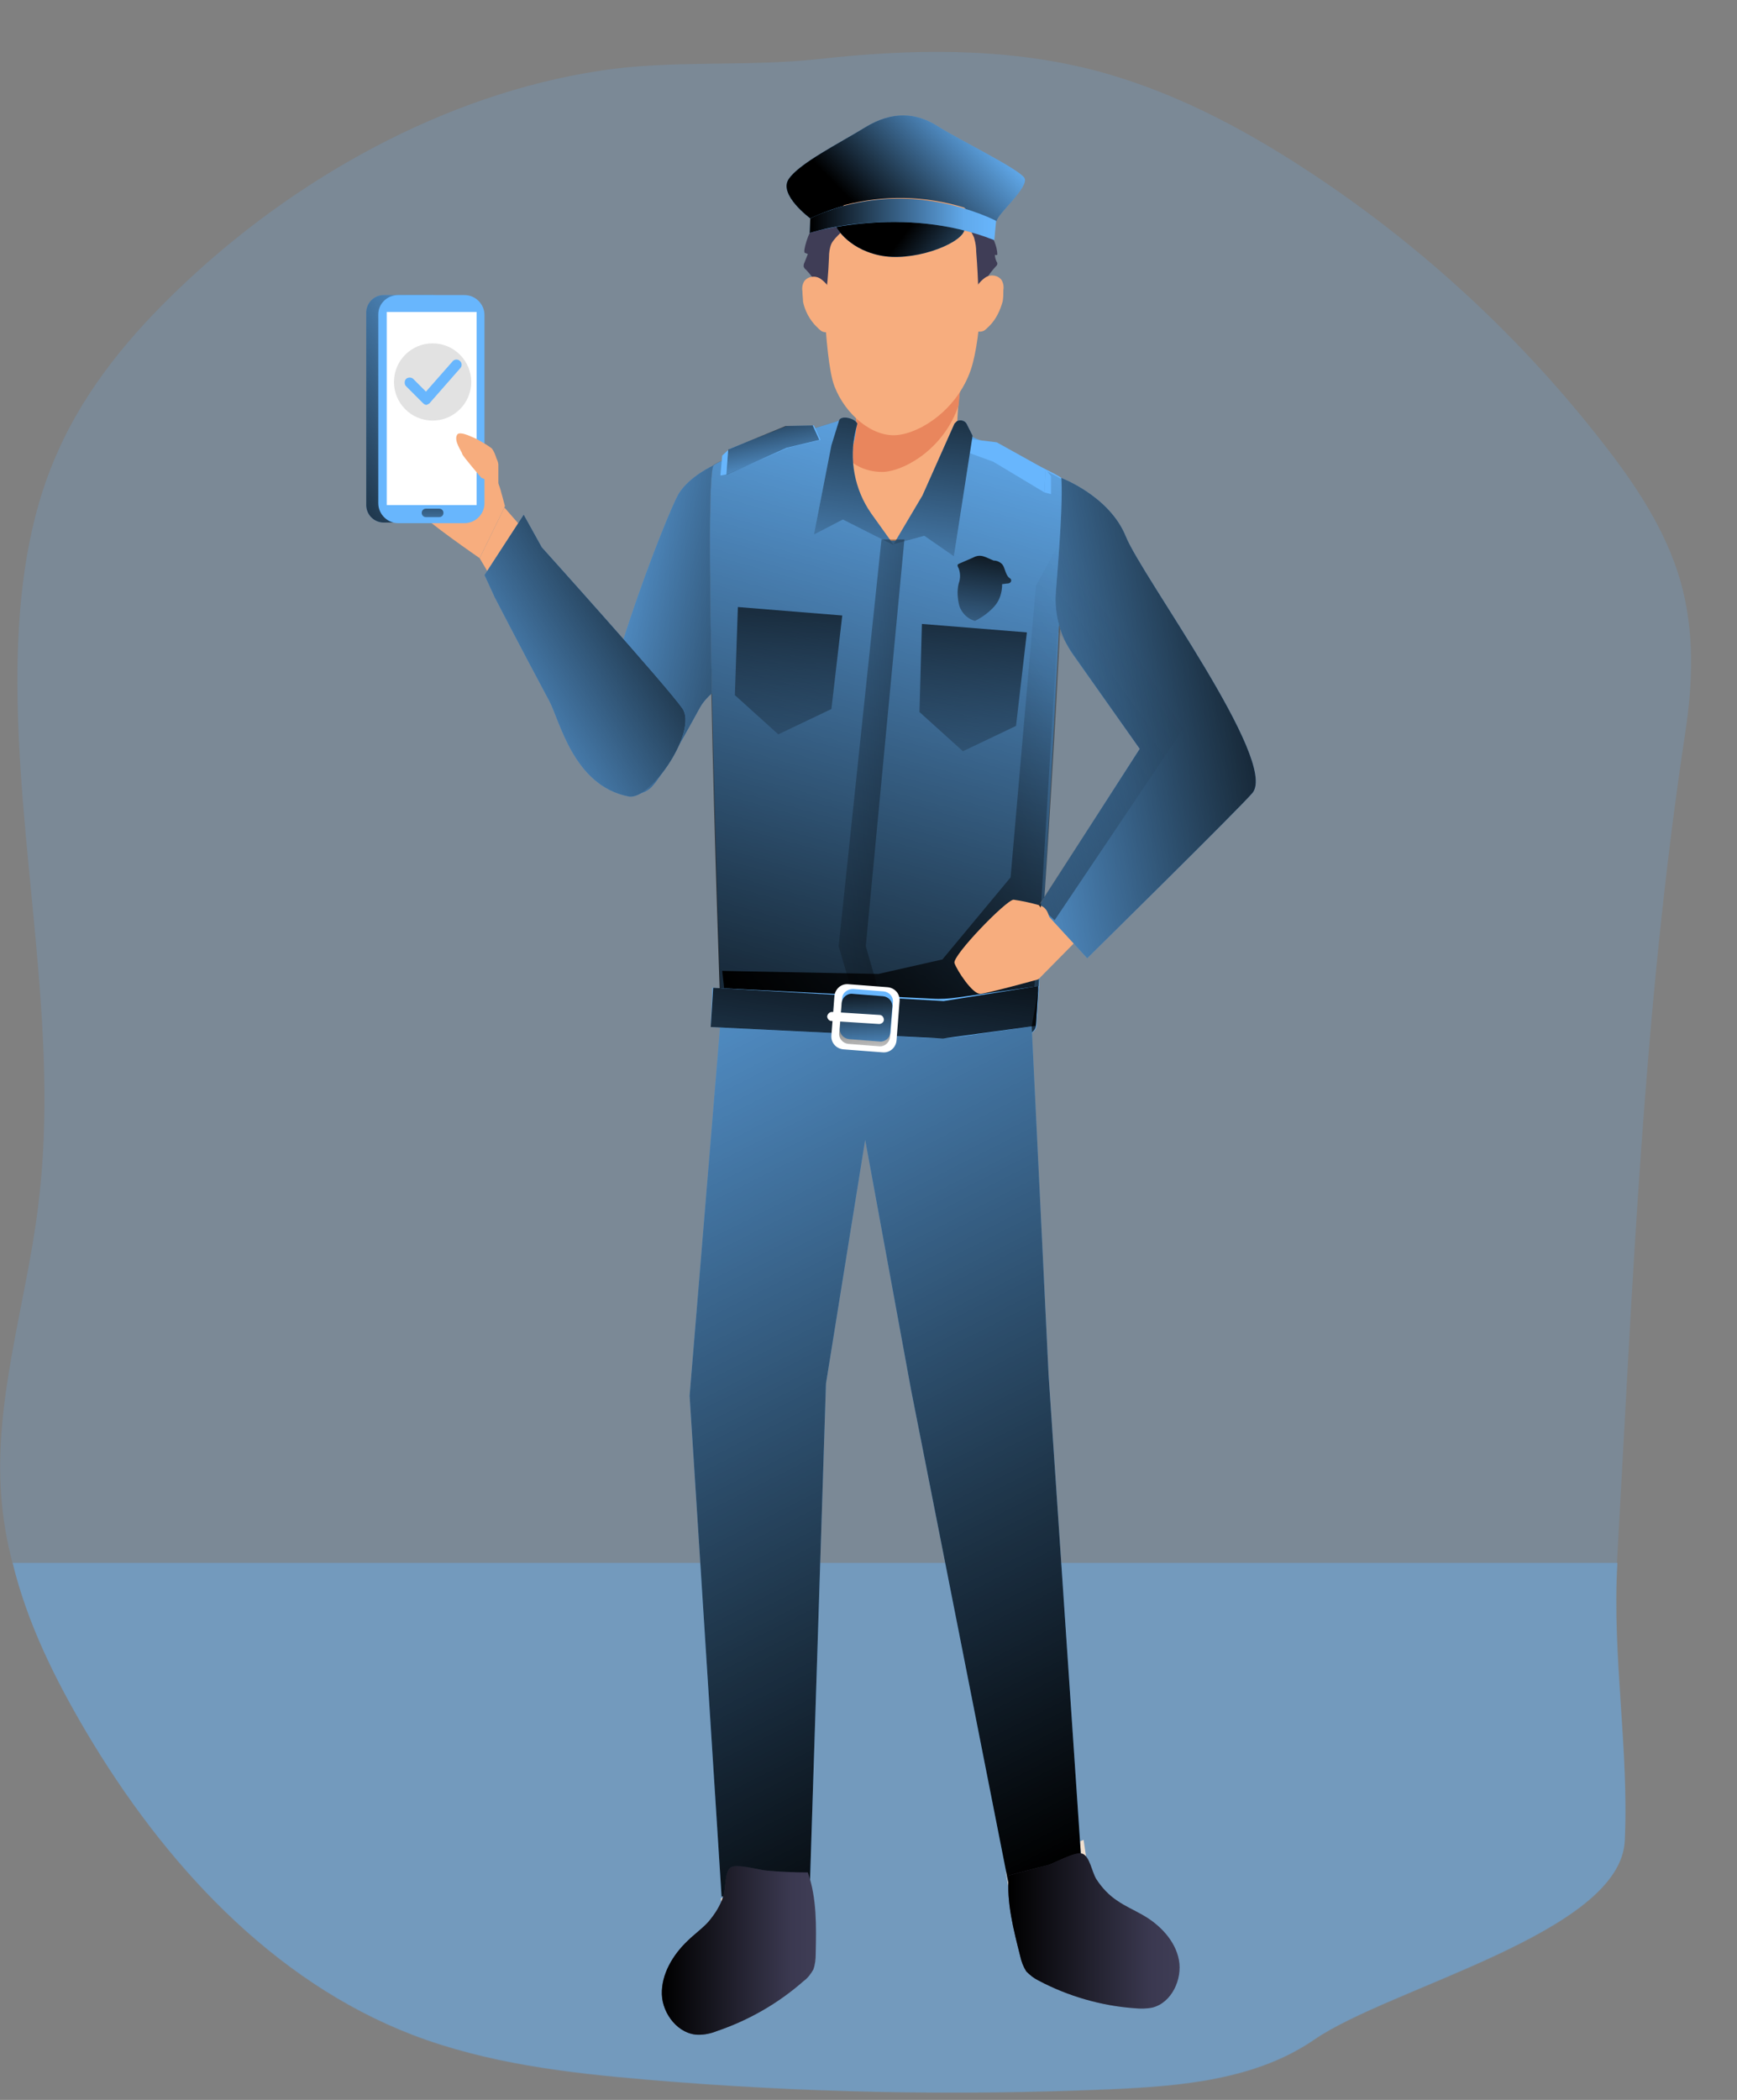 <?xml version="1.0" encoding="utf-8"?>
<!-- Generator: Adobe Illustrator 23.1.1, SVG Export Plug-In . SVG Version: 6.00 Build 0)  -->
<svg version="1.1" id="Layer_1" xmlns="http://www.w3.org/2000/svg" xmlns:xlink="http://www.w3.org/1999/xlink" x="0px" y="0px"
	 viewBox="0 0 287.9 348" style="enable-background:new 0 0 287.9 348;" xml:space="preserve">
<rect x="0" y="0" width="287.9" height="348" fill="#808080" stroke="none"/>
<style type="text/css">
	.st0{opacity:0.18;fill:#68B6FD;enable-background:new    ;}
	.st1{opacity:0.38;fill:#68B6FD;enable-background:new    ;}
	.st2{fill:#68B6FD;}
	.st3{fill:url(#SVGID_1_);}
	.st4{fill:url(#SVGID_2_);}
	.st5{fill:url(#SVGID_3_);}
	.st6{fill:#F1DFCE;}
	.st7{fill:#F7AD7E;}
	.st8{fill:#E9865D;}
	.st9{fill:none;stroke:#000000;stroke-width:0.6;stroke-miterlimit:10;}
	.st10{fill:url(#SVGID_4_);}
	.st11{fill:#3F3D56;}
	.st12{fill:url(#SVGID_5_);}
	.st13{fill:url(#SVGID_6_);}
	.st14{fill:url(#SVGID_7_);}
	.st15{fill:url(#SVGID_8_);}
	.st16{fill:url(#SVGID_9_);}
	.st17{fill:url(#SVGID_10_);}
	.st18{fill:url(#SVGID_11_);}
	.st19{fill:url(#SVGID_12_);}
	.st20{fill:url(#SVGID_13_);}
	.st21{fill:url(#SVGID_14_);}
	.st22{fill:url(#SVGID_15_);}
	.st23{fill:#FFFFFF;}
	.st24{fill:url(#SVGID_16_);}
	.st25{fill:url(#SVGID_17_);}
	.st26{fill:url(#SVGID_18_);}
	.st27{fill:url(#SVGID_19_);}
	.st28{fill:url(#SVGID_20_);}
	.st29{fill:url(#SVGID_21_);}
	.st30{fill:url(#SVGID_22_);}
	.st31{fill:url(#SVGID_23_);}
	.st32{fill:none;}
	.st33{fill:url(#SVGID_24_);}
	.st34{fill:url(#SVGID_25_);}
	.st35{fill:#E2E2E2;}
</style>
<title>Police</title>
<path class="st0" d="M268,259.2c-0.9,15.3,2,30.6,1.3,45.9s-38.9,24.3-51.5,33c-9.6,6.6-22,7.7-33.7,8.2c-25.7,1.1-51.4,0.6-77-1.6
	c-13.1-1.1-26.4-2.7-38.7-7.4c-23.4-9-41.3-28.6-54.1-50.2c-5.2-8.8-9.8-18.1-12.2-28c-1-3.7-1.6-7.4-1.9-11.2
	c-1.2-16,4.1-31.8,6.1-47.8c3.8-29.7-3.8-59.8-3.4-89.7c0.2-12.2,1.7-24.5,6.7-35.6c4.6-10.4,12-19.3,20.2-27.1
	c18.8-18,43.8-32.1,69.8-36c11.7-1.8,24-0.6,36-1.9c15.2-1.7,30.7-2,45.6,1.8c12.7,3.3,24.4,9.4,35.4,16.6
	c18.8,12.3,35.5,27.7,49.3,45.5c5.3,6.8,10.2,14.2,12.6,22.5s2.1,17,0.8,25.4c-6.9,45.6-8.7,91.5-11.3,137.5L268,259.2z"/>
<path class="st1" d="M269.3,305c-0.7,15.3-38.9,24.3-51.5,33c-9.6,6.6-22,7.7-33.7,8.2c-25.7,1.1-51.4,0.6-77-1.6
	c-13.1-1.1-26.4-2.7-38.7-7.4c-23.4-9-41.3-28.6-54.1-50.2c-5.2-8.8-9.8-18.1-12.2-28h266C267.2,274.4,270,289.7,269.3,305z"/>
<path class="st2" d="M134.3,36.2c0,0-5.3-3.9-3.6-6.5s8.3-5.9,12.7-8.6c4.4-2.7,8.4-2.5,12-0.2s13.5,7.1,14.4,8.6
	c0.8,1.5-4.4,5.9-4.6,7.1C164.9,37.8,134.3,36.2,134.3,36.2z"/>
<linearGradient id="SVGID_1_" gradientUnits="userSpaceOnUse" x1="211.839" y1="309.541" x2="232.509" y2="329.511" gradientTransform="matrix(1 0 0 -1 -67.79 346.31)">
	<stop  offset="1.000000e-02" style="stop-color:#000000"/>
	<stop  offset="0.83" style="stop-color:#000000;stop-opacity:7.000000e-02"/>
	<stop  offset="1" style="stop-color:#000000;stop-opacity:0"/>
</linearGradient>
<path class="st3" d="M134.3,36.2c0,0-5.3-3.9-3.6-6.5s8.3-5.9,12.7-8.6c4.4-2.7,8.4-2.5,12-0.2s13.5,7.1,14.4,8.6
	c0.8,1.5-4.4,5.9-4.6,7.1C164.9,37.8,134.3,36.2,134.3,36.2z"/>
<path class="st2" d="M158.7,71.4c0,0,15.5,6.4,17.2,7.8c1.5,1.2-3.8,86.6-4.1,90.8c-0.3,4.2-23.1,4.9-33,3c-6.6-1.4-13-3.3-19.3-5.9
	c0,0-3.1-88.4-1.2-90s20.8-7.4,20.8-7.4L158.7,71.4z"/>
<linearGradient id="SVGID_2_" gradientUnits="userSpaceOnUse" x1="191.577" y1="146.868" x2="236.037" y2="305.948" gradientTransform="matrix(1 0 0 -1 -67.79 346.31)">
	<stop  offset="1.000000e-02" style="stop-color:#000000"/>
	<stop  offset="0.83" style="stop-color:#000000;stop-opacity:7.000000e-02"/>
	<stop  offset="1" style="stop-color:#000000;stop-opacity:0"/>
</linearGradient>
<path class="st4" d="M171.7,170c-0.3,4.2-23.1,4.9-33,3c-6.6-1.4-13-3.3-19.3-5.9c0,0-1-27.6-1.5-52.2c-0.4-19.5-0.6-37.1,0.3-37.8
	c1.9-1.6,20.8-7.4,20.8-7.4l19.6,1.6c0,0,15.9,6.9,17.6,8.3C177.8,80.9,172,165.8,171.7,170z"/>
<path class="st2" d="M118,114.9c-0.8,0.7-1.5,1.5-2,2.4c-1.4,2.5-6.4,11.9-8.3,13.4s-5.2,1.8-7.9-4.8s10.9-41.2,12.7-44.1
	s5.8-4.7,5.8-4.7C117.4,77.8,117.6,95.4,118,114.9z"/>
<linearGradient id="SVGID_3_" gradientUnits="userSpaceOnUse" x1="216.018" y1="234.132" x2="149.788" y2="248.262" gradientTransform="matrix(1 0 0 -1 -67.79 346.31)">
	<stop  offset="1.000000e-02" style="stop-color:#000000"/>
	<stop  offset="0.83" style="stop-color:#000000;stop-opacity:7.000000e-02"/>
	<stop  offset="1" style="stop-color:#000000;stop-opacity:0"/>
</linearGradient>
<path class="st5" d="M118,114.9c-0.8,0.7-1.5,1.5-2,2.4c-1.4,2.5-6.4,11.9-8.3,13.4s-5.2,1.8-7.9-4.8s10.9-41.2,12.7-44.1
	s5.8-4.7,5.8-4.7C117.4,77.8,117.6,95.4,118,114.9z"/>
<path class="st6" d="M132.7,310.6c0,0,1.7,11.3,0.8,12.5s-6.3,0.9-9.7,0.1s-4.1-5-4.1-5l-0.2-3.6L132.7,310.6z"/>
<path class="st6" d="M179.6,304.9c0,0,2.4,15.7,1.6,17.1c-0.8,1.4-6.8-2-10.2-2.4s-3.7-5.9-3.7-5.9l-0.6-3.5L179.6,304.9z"/>
<path class="st7" d="M159.3,63c0,0-1.3,9.1-0.3,12.5s-3.6,13.5-10.5,14.1c-6.9,0.6-7.9-11.1-8-12.4c-0.1-1.4,2.2-5.3,1.2-8.7
	S158.2,58.9,159.3,63z"/>
<path class="st8" d="M141.7,68.4c0.8,2.6-0.6,6.8-1,7.8c1.6,1.4,3.7,2.1,5.9,2c4.1-0.4,10-4.4,12.2-10.8c0-0.1,0.1-0.2,0.1-0.4
	c0.2-2.3,0.4-4.1,0.4-4.1C158.2,58.9,140.7,65.1,141.7,68.4z"/>
<path class="st9" d="M186.6,122.2"/>
<path class="st2" d="M171,170.1l2.8,57.8l5.4,80.1c0,0-3.1,3.8-12.1,3.9L151,230.3l-7.6-41.4l-6.5,40.4l-2.7,84.1
	c0,0-6.4,0.1-14.6,0.9l-5.3-83l5.3-64.2L171,170.1z"/>
<linearGradient id="SVGID_4_" gradientUnits="userSpaceOnUse" x1="247.025" y1="37.158" x2="146.295" y2="235.848" gradientTransform="matrix(1 0 0 -1 -67.79 346.31)">
	<stop  offset="1.000000e-02" style="stop-color:#000000"/>
	<stop  offset="0.83" style="stop-color:#000000;stop-opacity:7.000000e-02"/>
	<stop  offset="1" style="stop-color:#000000;stop-opacity:0"/>
</linearGradient>
<path class="st10" d="M171,170.1l2.8,57.8l5.4,80.1c0,0-3.1,3.8-12.1,3.9L151,230.3l-7.6-41.4l-6.5,40.4l-2.7,84.1
	c0,0-6.4,0.1-14.6,0.9l-5.3-83l5.3-64.2L171,170.1z"/>
<path class="st7" d="M160.9,61.3c-2.2,6.4-8.1,10.4-12.2,10.8s-8.6-3.4-10.4-8.1c-1.8-4.7-2-22.7-2-22.7c-0.1-1.2,0.2-2.4,0.7-3.5
	c0.7-1.5,1.7-2.8,2.9-3.8c6.6-1.7,13.4-1.6,19.9,0.4c1,0.9,1.9,1.9,2.5,3.1c0.1,0.4,0.2,0.9,0.3,1.3C163,43.3,162.8,55.7,160.9,61.3
	z"/>
<path class="st11" d="M133.4,41.9l0.5,0.2l-0.6,1.5c-0.1,0.2-0.1,0.4-0.1,0.6c0.1,0.2,0.2,0.4,0.4,0.5c1.5,1.6,2.5,3.4,3.1,5.5
	c0.4-2.5,0.6-5,0.7-7.5c0-0.8,0.1-1.6,0.4-2.3c0.7-1.4,2.5-2.2,2.5-3.7c0-0.2,0-0.4-0.2-0.5c-0.1,0-0.2,0-0.3,0
	c-1.5,0.3-3.8,0.7-5.1,1.6C134.1,38.3,133,41.7,133.4,41.9z"/>
<path class="st7" d="M136,46.2c-0.9-0.6-2.1-0.4-2.7,0.4c-0.3,0.5-0.4,1.1-0.3,1.7c0,0.6,0.1,1.2,0.1,1.7c0.3,1.5,1.1,3,2.2,4.1
	c0.3,0.3,0.6,0.6,0.9,0.8c0.4,0.2,0.8,0.2,1.2,0.1c0.6-0.3,1-1,1-1.7c0.2-1.4,0.1-2.9-0.4-4.3C137.7,47.9,137,46.9,136,46.2z"/>
<path class="st2" d="M138.4,37.3c0,0,1.8,3.8,7.3,5c5.4,1.2,13.2-1.7,14.1-4S142.9,31.9,138.4,37.3z"/>
<linearGradient id="SVGID_5_" gradientUnits="userSpaceOnUse" x1="217.527" y1="307.783" x2="239.287" y2="291.343" gradientTransform="matrix(1 0 0 -1 -67.79 346.31)">
	<stop  offset="1.000000e-02" style="stop-color:#000000"/>
	<stop  offset="0.83" style="stop-color:#000000;stop-opacity:7.000000e-02"/>
	<stop  offset="1" style="stop-color:#000000;stop-opacity:0"/>
</linearGradient>
<path class="st12" d="M138.4,37.3c0,0,1.8,3.8,7.3,5c5.4,1.2,13.2-1.7,14.1-4S142.9,31.9,138.4,37.3z"/>
<path class="st7" d="M110.2,126.2c0,0,5-4.3-1.1-12.1S83.6,84.1,83.6,84.1l-4.1,8.4c0,0,15.8,26.6,20.5,34.8
	C103.1,132.8,110.2,126.2,110.2,126.2z"/>
<path class="st7" d="M83.6,84.1l-4.1,8.4c0,0-9.4-6.5-9.4-7.2s-1.3-10.4,0-12.6c0.4-0.7,1.8-0.5,3.4,0.2c1,0.4,1.9,0.9,2.8,1.4
	c1.8,1.1,3.6,2.3,5.2,3.7c0.7,1.1,1.3,2.4,1.6,3.7c0.3,1,0.5,1.9,0.6,2.2C83.6,84,83.6,84.1,83.6,84.1z"/>
<polygon class="st7" points="188.6,127.1 172.2,150 172.1,162.3 200.2,133.8 "/>
<path class="st2" d="M175.9,79.2c0,0,8,3,10.7,9.7c2.7,6.7,25.3,37.2,21,42.5c-2.2,2.6-27.4,27.4-27.4,27.4l-8-8.7l16.7-26
	l-11.1-15.7c-2.1-3-3.1-6.7-2.8-10.3C175.5,92,176.2,82.8,175.9,79.2z"/>
<linearGradient id="SVGID_6_" gradientUnits="userSpaceOnUse" x1="290.171" y1="235.457" x2="208.55" y2="220.517" gradientTransform="matrix(1 0 0 -1 -67.79 346.31)">
	<stop  offset="1.000000e-02" style="stop-color:#000000"/>
	<stop  offset="0.83" style="stop-color:#000000;stop-opacity:7.000000e-02"/>
	<stop  offset="1" style="stop-color:#000000;stop-opacity:0"/>
</linearGradient>
<path class="st13" d="M175.9,79.2c0,0,8,3,10.7,9.7c2.7,6.7,25.3,37.2,21,42.5c-2.2,2.6-27.4,27.4-27.4,27.4l-8-8.7l16.7-26
	l-11.1-15.7c-2.1-3-3.1-6.7-2.8-10.3C175.5,92,176.2,82.8,175.9,79.2z"/>
<linearGradient id="SVGID_7_" gradientUnits="userSpaceOnUse" x1="189.098" y1="180.284" x2="261.41" y2="232.483" gradientTransform="matrix(1 0 0 -1 -67.79 346.31)">
	<stop  offset="1.000000e-02" style="stop-color:#000000"/>
	<stop  offset="0.83" style="stop-color:#000000;stop-opacity:7.000000e-02"/>
	<stop  offset="1" style="stop-color:#000000;stop-opacity:0"/>
</linearGradient>
<path class="st14" d="M196.1,120.8l-21.3,31.7l-2.3-2.1l0.1-1l16.3-25.3l-13.6-19.5l-2.7,44.7l-0.4,0.7l0.4,0.4l-0.4,6.1l-1.2,10.8
	l-50.9-2.9l-0.4-3.5l25.9,0.5l10.6-2.4l11.3-13.6l4.2-48.3l3.9-7.2v2.3c0.2-0.8,0.4-1.6,0.7-2.4L196.1,120.8z"/>
<path class="st7" d="M172.2,150c-1.4-0.4-2.8-0.7-4.2-0.9c-1.2,0-10.2,9.3-9.8,10.5s3,5.2,4.3,5.1s9.6-2.4,9.6-2.4
	S176.4,150.9,172.2,150z"/>
<polygon class="st2" points="174.2,78.9 174.2,81.9 173.1,81.6 173.3,77.8 "/>
<polygon class="st2" points="164.6,76.5 173.1,81.6 173.3,77.8 165.2,73.3 161.1,72.8 159.9,74.8 "/>
<linearGradient id="SVGID_8_" gradientUnits="userSpaceOnUse" x1="4813.339" y1="12.658" x2="4817.009" y2="-5.803" gradientTransform="matrix(-0.99 -0.12 0.12 -0.99 4938.19 643.76)">
	<stop  offset="1.000000e-02" style="stop-color:#000000"/>
	<stop  offset="0.83" style="stop-color:#000000;stop-opacity:7.000000e-02"/>
	<stop  offset="1" style="stop-color:#000000;stop-opacity:0"/>
</linearGradient>
<polygon class="st15" points="164.6,76.5 173.1,81.5 173.2,77.8 165.1,73.2 161.1,72.7 159.8,74.7 "/>
<path class="st11" d="M161.8,41.7c0.2,2.4,0.3,4.8,0.4,7.2c0.6-1.8,1.6-3.4,2.9-4.8c0.1-0.1,0.2-0.2,0.2-0.4c0-0.1,0-0.2-0.1-0.3
	c-0.2-0.4-0.3-0.8-0.3-1.2c0.1,0.1,0.3,0.1,0.4,0c0-0.7-0.2-1.5-0.5-2.2c-0.1-0.4-0.4-0.7-0.7-1c-0.3-0.2-0.6-0.4-1-0.5l-1.9-0.6
	c-0.1-0.1-0.3-0.1-0.4,0c-0.1,0.1,0.7,1.4,0.7,1.7C161.7,40.3,161.8,41,161.8,41.7z"/>
<path class="st2" d="M134.3,36.2l-0.1,2.4c0,0,15.4-4.8,30.6,1.2l0.3-3.2C165.1,36.6,150.1,28.6,134.3,36.2z"/>
<linearGradient id="SVGID_9_" gradientUnits="userSpaceOnUse" x1="201.96" y1="309.957" x2="232.88" y2="309.957" gradientTransform="matrix(1 0 0 -1 -67.79 346.31)">
	<stop  offset="1.000000e-02" style="stop-color:#000000"/>
	<stop  offset="0.83" style="stop-color:#000000;stop-opacity:7.000000e-02"/>
	<stop  offset="1" style="stop-color:#000000;stop-opacity:0"/>
</linearGradient>
<path class="st16" d="M165.1,36.6l-0.4,3.2c-0.7-0.3-1.5-0.6-2.2-0.8c-10.6-3.5-20.9-2.1-25.6-1.1c-1.7,0.4-2.7,0.7-2.7,0.7l0.1-2.4
	c1.8-0.9,3.6-1.5,5.6-2.1c6.6-1.7,13.4-1.6,19.9,0.4C161.6,35.1,163.4,35.7,165.1,36.6z"/>
<path class="st7" d="M163.3,46c0.9-0.6,2.1-0.4,2.7,0.4c0.3,0.5,0.4,1.1,0.3,1.7c0,0.6,0,1.2-0.1,1.8c-0.4,1.5-1.1,3-2.2,4.1
	c-0.3,0.3-0.6,0.6-0.9,0.8c-0.4,0.2-0.8,0.2-1.2,0.1c-0.6-0.3-1-1-1-1.7c-0.2-1.4-0.1-2.9,0.4-4.3C161.6,47.7,162.3,46.7,163.3,46z"
	/>
<path class="st2" d="M86.8,85.3l-6.5,10L82,99c0,0,3.6,7,9,17.1c1.8,3.3,4,14.1,13.2,15.9c3.7,0.7,11.5-10.9,8.9-14.6
	S89.8,90.7,89.8,90.7L86.8,85.3z"/>
<linearGradient id="SVGID_10_" gradientUnits="userSpaceOnUse" x1="189.675" y1="252.999" x2="133.055" y2="219.309" gradientTransform="matrix(1 0 0 -1 -67.79 346.31)">
	<stop  offset="1.000000e-02" style="stop-color:#000000"/>
	<stop  offset="0.83" style="stop-color:#000000;stop-opacity:7.000000e-02"/>
	<stop  offset="1" style="stop-color:#000000;stop-opacity:0"/>
</linearGradient>
<path class="st17" d="M86.8,85.3l-6.5,10L82,99c0,0,3.6,7,9,17.1c1.8,3.3,4,14.1,13.2,15.9c3.7,0.7,11.5-10.9,8.9-14.6
	S89.8,90.7,89.8,90.7L86.8,85.3z"/>
<path class="st2" d="M158.2,70.2l-5.3,11.9l-4.8,8.1l5.1-1.4l4.9,3.4l3.1-20l-1-2c-0.3-0.5-1-0.7-1.6-0.4
	C158.5,69.9,158.3,70.1,158.2,70.2z"/>
<path class="st2" d="M142.1,70.2l-0.3,1.2c-1.1,4.7-0.2,9.7,2.6,13.7l3.8,5.3l-8.5-4.3l-4.8,2.5l2.9-14.8l1.3-4.2
	C139.5,68.8,141.7,69.3,142.1,70.2z"/>
<linearGradient id="SVGID_11_" gradientUnits="userSpaceOnUse" x1="226.506" y1="294" x2="217.126" y2="226.96" gradientTransform="matrix(1 0 0 -1 -67.79 346.31)">
	<stop  offset="1.000000e-02" style="stop-color:#000000"/>
	<stop  offset="0.83" style="stop-color:#000000;stop-opacity:7.000000e-02"/>
	<stop  offset="1" style="stop-color:#000000;stop-opacity:0"/>
</linearGradient>
<path class="st18" d="M158.2,70.2l-5.3,11.9l-4.8,8.1l5.1-1.4l4.9,3.4l3.1-20l-1-2c-0.3-0.5-1-0.7-1.6-0.4
	C158.5,69.9,158.3,70.1,158.2,70.2z"/>
<linearGradient id="SVGID_12_" gradientUnits="userSpaceOnUse" x1="214.748" y1="295.64" x2="205.378" y2="228.6" gradientTransform="matrix(1 0 0 -1 -67.79 346.31)">
	<stop  offset="1.000000e-02" style="stop-color:#000000"/>
	<stop  offset="0.83" style="stop-color:#000000;stop-opacity:7.000000e-02"/>
	<stop  offset="1" style="stop-color:#000000;stop-opacity:0"/>
</linearGradient>
<path class="st19" d="M142.1,70.2l-0.3,1.2c-1.1,4.7-0.2,9.7,2.6,13.7l3.8,5.3l-8.5-4.3l-4.8,2.5l2.9-14.8l1.3-4.2
	C139.5,68.8,141.7,69.3,142.1,70.2z"/>
<polygon class="st2" points="119.7,75.5 119.4,78.8 120.5,78.6 120.9,74.4 "/>
<polygon class="st2" points="130.6,74.2 120.5,78.6 120.9,74.4 130.4,70.6 134.9,70.5 136,72.9 "/>
<linearGradient id="SVGID_13_" gradientUnits="userSpaceOnUse" x1="125.617" y1="284.599" x2="129.667" y2="264.219" gradientTransform="matrix(1 0 0 -1 0 348)">
	<stop  offset="1.000000e-02" style="stop-color:#000000"/>
	<stop  offset="0.83" style="stop-color:#000000;stop-opacity:7.000000e-02"/>
	<stop  offset="1" style="stop-color:#000000;stop-opacity:0"/>
</linearGradient>
<polygon class="st20" points="130.4,74.2 120.4,78.7 120.7,74.5 130.2,70.6 134.7,70.5 135.8,72.9 "/>
<linearGradient id="SVGID_14_" gradientUnits="userSpaceOnUse" x1="186.33" y1="218.194" x2="121.03" y2="219.814" gradientTransform="matrix(1 0 0 -1 0 348)">
	<stop  offset="1.000000e-02" style="stop-color:#000000"/>
	<stop  offset="0.83" style="stop-color:#000000;stop-opacity:7.000000e-02"/>
	<stop  offset="1" style="stop-color:#000000;stop-opacity:0"/>
</linearGradient>
<polygon class="st21" points="146.1,89.4 139,156.8 142.3,168.1 146.8,168.3 143.5,156.8 149.9,89.4 "/>
<path class="st2" d="M171,170.1l-11.9,1.7c-1.9,0.3-3.8,0.3-5.7,0.2l-35.6-1.8l0.3-6.5l36.4,1.8c1.4,0.1,2.8,0,4.2-0.2l13.5-1.9
	L171,170.1z"/>
<linearGradient id="SVGID_15_" gradientUnits="userSpaceOnUse" x1="147.238" y1="199.19" x2="134.038" y2="95.33" gradientTransform="matrix(1 0 0 -1 0 348)">
	<stop  offset="1.000000e-02" style="stop-color:#000000"/>
	<stop  offset="0.83" style="stop-color:#000000;stop-opacity:7.000000e-02"/>
	<stop  offset="1" style="stop-color:#000000;stop-opacity:0"/>
</linearGradient>
<polygon class="st22" points="171.7,170 156.3,172.1 117.8,170.2 118.2,163.7 156.4,165.9 172.1,163.4 "/>
<path class="st23" d="M140.6,163.1l6.5,0.5c1.2,0.1,2.1,1.1,2,2.3l-0.5,6.5c-0.1,1.2-1.1,2.1-2.3,2l-6.5-0.5c-1.2-0.1-2.1-1.1-2-2.3
	l0.5-6.5C138.4,163.9,139.4,163,140.6,163.1z"/>
<path class="st2" d="M141.4,163.9l5.1,0.4c0.9,0.1,1.6,0.9,1.5,1.8l-0.4,5c-0.1,0.9-0.9,1.6-1.8,1.5l-5.1-0.4
	c-0.9-0.1-1.6-0.9-1.5-1.8l0.4-5C139.6,164.6,140.4,163.9,141.4,163.9z"/>
<linearGradient id="SVGID_16_" gradientUnits="userSpaceOnUse" x1="-798.133" y1="372.427" x2="-797.793" y2="354.347" gradientTransform="matrix(0.693 -1.492134e-02 2.330105e-02 -0.921 688.286 493.443)">
	<stop  offset="1.000000e-02" style="stop-color:#000000"/>
	<stop  offset="0.83" style="stop-color:#000000;stop-opacity:7.000000e-02"/>
	<stop  offset="1" style="stop-color:#000000;stop-opacity:0"/>
</linearGradient>
<path class="st24" d="M141.3,164.7l5.1,0.4c0.9,0.1,1.6,0.9,1.5,1.8l-0.4,5c-0.1,0.9-0.9,1.6-1.8,1.5l-5.1-0.4
	c-0.9-0.1-1.6-0.9-1.5-1.8l0.4-5C139.6,165.3,140.4,164.6,141.3,164.7z"/>
<path class="st23" d="M137.9,167.7l7.9,0.5c0.4,0,0.7,0.4,0.7,0.8l0,0c0,0.4-0.4,0.7-0.8,0.7l-7.9-0.5c-0.4,0-0.7-0.4-0.7-0.8l0,0
	C137.2,168,137.5,167.7,137.9,167.7z"/>
<linearGradient id="SVGID_17_" gradientUnits="userSpaceOnUse" x1="171.71" y1="197.52" x2="173.25" y2="198.63" gradientTransform="matrix(1 0 0 -1 0 348)">
	<stop  offset="1.000000e-02" style="stop-color:#000000"/>
	<stop  offset="0.83" style="stop-color:#000000;stop-opacity:7.000000e-02"/>
	<stop  offset="1" style="stop-color:#000000;stop-opacity:0"/>
</linearGradient>
<polygon class="st25" points="172.6,149.4 172.5,150.4 172.2,150 "/>
<linearGradient id="SVGID_18_" gradientUnits="userSpaceOnUse" x1="171.71" y1="197.52" x2="173.25" y2="198.63" gradientTransform="matrix(1 0 0 -1 0 348)">
	<stop  offset="1.000000e-02" style="stop-color:#000000"/>
	<stop  offset="0.83" style="stop-color:#000000;stop-opacity:7.000000e-02"/>
	<stop  offset="1" style="stop-color:#000000;stop-opacity:0"/>
</linearGradient>
<polygon class="st26" points="172.6,149.4 172.5,150.4 172.2,150 "/>
<linearGradient id="SVGID_19_" gradientUnits="userSpaceOnUse" x1="132.501" y1="264.91" x2="127.992" y2="211.76" gradientTransform="matrix(1 0 0 -1 0 348)">
	<stop  offset="1.000000e-02" style="stop-color:#000000"/>
	<stop  offset="0.83" style="stop-color:#000000;stop-opacity:7.000000e-02"/>
	<stop  offset="1" style="stop-color:#000000;stop-opacity:0"/>
</linearGradient>
<polygon class="st27" points="122.3,100.6 139.6,102 137.8,117.5 129,121.7 121.8,115.2 "/>
<linearGradient id="SVGID_20_" gradientUnits="userSpaceOnUse" x1="163.071" y1="262.13" x2="158.561" y2="208.98" gradientTransform="matrix(1 0 0 -1 0 348)">
	<stop  offset="1.000000e-02" style="stop-color:#000000"/>
	<stop  offset="0.83" style="stop-color:#000000;stop-opacity:7.000000e-02"/>
	<stop  offset="1" style="stop-color:#000000;stop-opacity:0"/>
</linearGradient>
<polygon class="st28" points="152.8,103.4 170.2,104.8 168.4,120.3 159.6,124.5 152.4,118 "/>
<linearGradient id="SVGID_21_" gradientUnits="userSpaceOnUse" x1="231.999" y1="258.072" x2="228.649" y2="235.372" gradientTransform="matrix(1 0 0 -1 -67.79 346.31)">
	<stop  offset="1.000000e-02" style="stop-color:#000000"/>
	<stop  offset="0.83" style="stop-color:#000000;stop-opacity:7.000000e-02"/>
	<stop  offset="1" style="stop-color:#000000;stop-opacity:0"/>
</linearGradient>
<path class="st29" d="M161.3,92.4l-2.3,1c-0.1,0-0.1,0.1-0.2,0.1c-0.2,0.2,0,0.5,0.1,0.7c0.3,0.8,0.3,1.7,0,2.5
	c-0.3,1.2-0.2,2.5,0.1,3.7c0.4,1.2,1.4,2.2,2.6,2.5c1.2-0.6,2.3-1.4,3.2-2.4c0.9-1,1.3-2.3,1.3-3.7c0.3,0,0.6-0.1,0.9-0.1
	c0.3,0,0.6-0.2,0.6-0.5s-0.3-0.4-0.4-0.5c-0.6-0.6-0.6-1.6-1.1-2.2c-0.4-0.4-0.9-0.6-1.4-0.6C163.4,92.4,162.6,91.7,161.3,92.4z"/>
<path class="st11" d="M167.2,310.8c-0.4,4.5,0.8,9,1.9,13.4c0.2,0.9,0.5,1.7,1,2.5c0.6,0.6,1.2,1.1,2,1.5c4.9,2.6,10.4,4.2,15.9,4.6
	c1,0.1,2,0.1,3-0.1c3.2-0.8,5-4.7,4.4-7.9s-3.2-5.9-6.1-7.5c-1.4-0.8-2.8-1.4-4.1-2.3c-1.4-0.9-2.6-2.2-3.5-3.6
	c-0.7-1.1-1.1-3.8-2.3-4.2c-1.2-0.4-4.5,1.5-5.7,1.9C171.6,309.6,169.4,310.2,167.2,310.8z"/>
<path class="st11" d="M133.9,310.3c1.5,4.3,1.4,8.9,1.3,13.5c0,0.9-0.1,1.8-0.4,2.6c-0.4,0.7-0.9,1.4-1.6,1.9
	c-4.2,3.7-9.1,6.5-14.4,8.3c-1,0.4-2,0.6-3,0.6c-3.3,0-6-3.4-6.1-6.7s1.8-6.5,4.2-8.8c1.1-1.1,2.4-2,3.5-3.2c1.1-1.3,2-2.7,2.5-4.3
	c0.4-1.2,0.2-4,1.2-4.7s4.7,0.4,6,0.5C129.4,310.2,131.7,310.3,133.9,310.3z"/>
<linearGradient id="SVGID_22_" gradientUnits="userSpaceOnUse" x1="234.916" y1="26.528" x2="263.356" y2="26.528" gradientTransform="matrix(1 0 0 -1 -67.79 346.31)">
	<stop  offset="1.000000e-02" style="stop-color:#000000"/>
	<stop  offset="0.83" style="stop-color:#000000;stop-opacity:7.000000e-02"/>
	<stop  offset="1" style="stop-color:#000000;stop-opacity:0"/>
</linearGradient>
<path class="st30" d="M167.2,310.8c-0.4,4.5,0.8,9,1.9,13.4c0.2,0.9,0.5,1.7,1,2.5c0.6,0.6,1.2,1.1,2,1.5c4.9,2.6,10.4,4.2,15.9,4.6
	c1,0.1,2,0.1,3-0.1c3.2-0.8,5-4.7,4.4-7.9s-3.2-5.9-6.1-7.5c-1.4-0.8-2.8-1.4-4.1-2.3c-1.4-0.9-2.6-2.2-3.5-3.6
	c-0.7-1.1-1.1-3.8-2.3-4.2c-1.2-0.4-4.5,1.5-5.7,1.9C171.6,309.6,169.4,310.2,167.2,310.8z"/>
<linearGradient id="SVGID_23_" gradientUnits="userSpaceOnUse" x1="177.58" y1="23.135" x2="203.08" y2="23.135" gradientTransform="matrix(1 0 0 -1 -67.79 346.31)">
	<stop  offset="1.000000e-02" style="stop-color:#000000"/>
	<stop  offset="0.83" style="stop-color:#000000;stop-opacity:7.000000e-02"/>
	<stop  offset="1" style="stop-color:#000000;stop-opacity:0"/>
</linearGradient>
<path class="st31" d="M133.9,310.3c1.5,4.3,1.4,8.9,1.3,13.5c0,0.9-0.1,1.8-0.4,2.6c-0.4,0.7-0.9,1.4-1.6,1.9
	c-4.2,3.7-9.1,6.5-14.4,8.3c-1,0.4-2,0.6-3,0.6c-3.3,0-6-3.4-6.1-6.7s1.8-6.5,4.2-8.8c1.1-1.1,2.4-2,3.5-3.2c1.1-1.3,2-2.7,2.5-4.3
	c0.4-1.2,0.2-4,1.2-4.7s4.7,0.4,6,0.5C129.4,310.2,131.7,310.3,133.9,310.3z"/>
<path class="st32" d="M55.9,325.5c2.3,13.1,18.3,17.9,31.5,19.4c26,3,52.3,3.9,78.4,2.7c24.1-1.1,48.6-4.2,70.7-13.8
	c16.1-7,31.8-19.2,34.8-36.5c1.7-9.9-1.1-20.1-0.7-30.2c0.5-12.9,6.1-24.9,10.1-37.1c20.8-63.5-6-139.3-62-175.7
	c-27.6-18-53-52.2-85.9-54.2c-20.7-1.2-41.3,7.7-56,22.2S53.2,56.8,50.1,77.2c-3.1,20.1-0.9,41-6.2,60.7
	c-6.2,22.9-22.1,42.8-24.4,66.4c-1.7,18,4.9,35.7,11.4,52.7C39,278.1,52.1,303.1,55.9,325.5z"/>
<g>
	<path class="st2" d="M63.6,48.9h8.1c1.6,0,2.9,1.3,2.9,2.9v31.9c0,1.6-1.3,2.9-2.9,2.9h-8.1c-1.6,0-2.9-1.3-2.9-2.9V51.8
		C60.7,50.2,62,48.9,63.6,48.9z"/>
	
		<linearGradient id="SVGID_24_" gradientUnits="userSpaceOnUse" x1="50.454" y1="269.545" x2="87.382" y2="292.581" gradientTransform="matrix(1 0 0 -1 0 348)">
		<stop  offset="1.000000e-02" style="stop-color:#000000"/>
		<stop  offset="0.13" style="stop-color:#000000;stop-opacity:0.69"/>
		<stop  offset="1" style="stop-color:#000000;stop-opacity:0"/>
	</linearGradient>
	<path class="st33" d="M63.6,48.9h8.1c1.6,0,2.9,1.3,2.9,2.9v31.9c0,1.6-1.3,2.9-2.9,2.9h-8.1c-1.6,0-2.9-1.3-2.9-2.9V51.8
		C60.7,50.2,62,48.9,63.6,48.9z"/>
	<path class="st2" d="M66,48.9h11c1.8,0,3.3,1.5,3.3,3.3v31.2c0,1.8-1.5,3.3-3.3,3.3H66c-1.8,0-3.3-1.5-3.3-3.3V52.1
		C62.7,50.3,64.2,48.9,66,48.9z"/>
	<rect x="64.1" y="51.7" class="st23" width="14.9" height="32"/>
	
		<linearGradient id="SVGID_25_" gradientUnits="userSpaceOnUse" x1="71.69" y1="267.531" x2="71.647" y2="256.918" gradientTransform="matrix(1 0 0 -1 0 348)">
		<stop  offset="1.000000e-02" style="stop-color:#000000"/>
		<stop  offset="0.13" style="stop-color:#000000;stop-opacity:0.69"/>
		<stop  offset="1" style="stop-color:#000000;stop-opacity:0"/>
	</linearGradient>
	<path class="st34" d="M70.6,84.3h2.2c0.4,0,0.7,0.3,0.7,0.7v0c0,0.4-0.3,0.7-0.7,0.7h-2.2c-0.4,0-0.7-0.3-0.7-0.7v0
		C69.9,84.6,70.2,84.3,70.6,84.3z"/>
</g>
<path class="st7" d="M82.6,80.3l-2.8-1.1c0,0-3.2-3.7-3.2-4S75.1,73,75.8,72c0.2-0.3,0.9-0.2,1.7,0.1c0.5,0.2,0.9,0.4,1.4,0.6
	c0.9,0.5,1.8,1,2.6,1.6c0.4,0.5,0.6,1.1,0.8,1.7c0.2,0.4,0.3,0.8,0.3,1C82.6,77.1,82.6,80.2,82.6,80.3z"/>
<g>
	<circle class="st35" cx="71.7" cy="63.3" r="6.4"/>
	<path class="st2" d="M70.7,67.1c-0.2,0-0.4-0.1-0.6-0.3L67.3,64c-0.3-0.3-0.3-0.9,0-1.2c0.3-0.3,0.9-0.3,1.2,0l2.1,2.1l4.4-5
		c0.3-0.4,0.9-0.4,1.2-0.1c0.4,0.3,0.4,0.9,0.1,1.2c0,0,0,0,0,0l-5,5.7C71.2,66.9,70.9,67,70.7,67.1C70.7,67.1,70.7,67.1,70.7,67.1z
		"/>
</g>
</svg>
